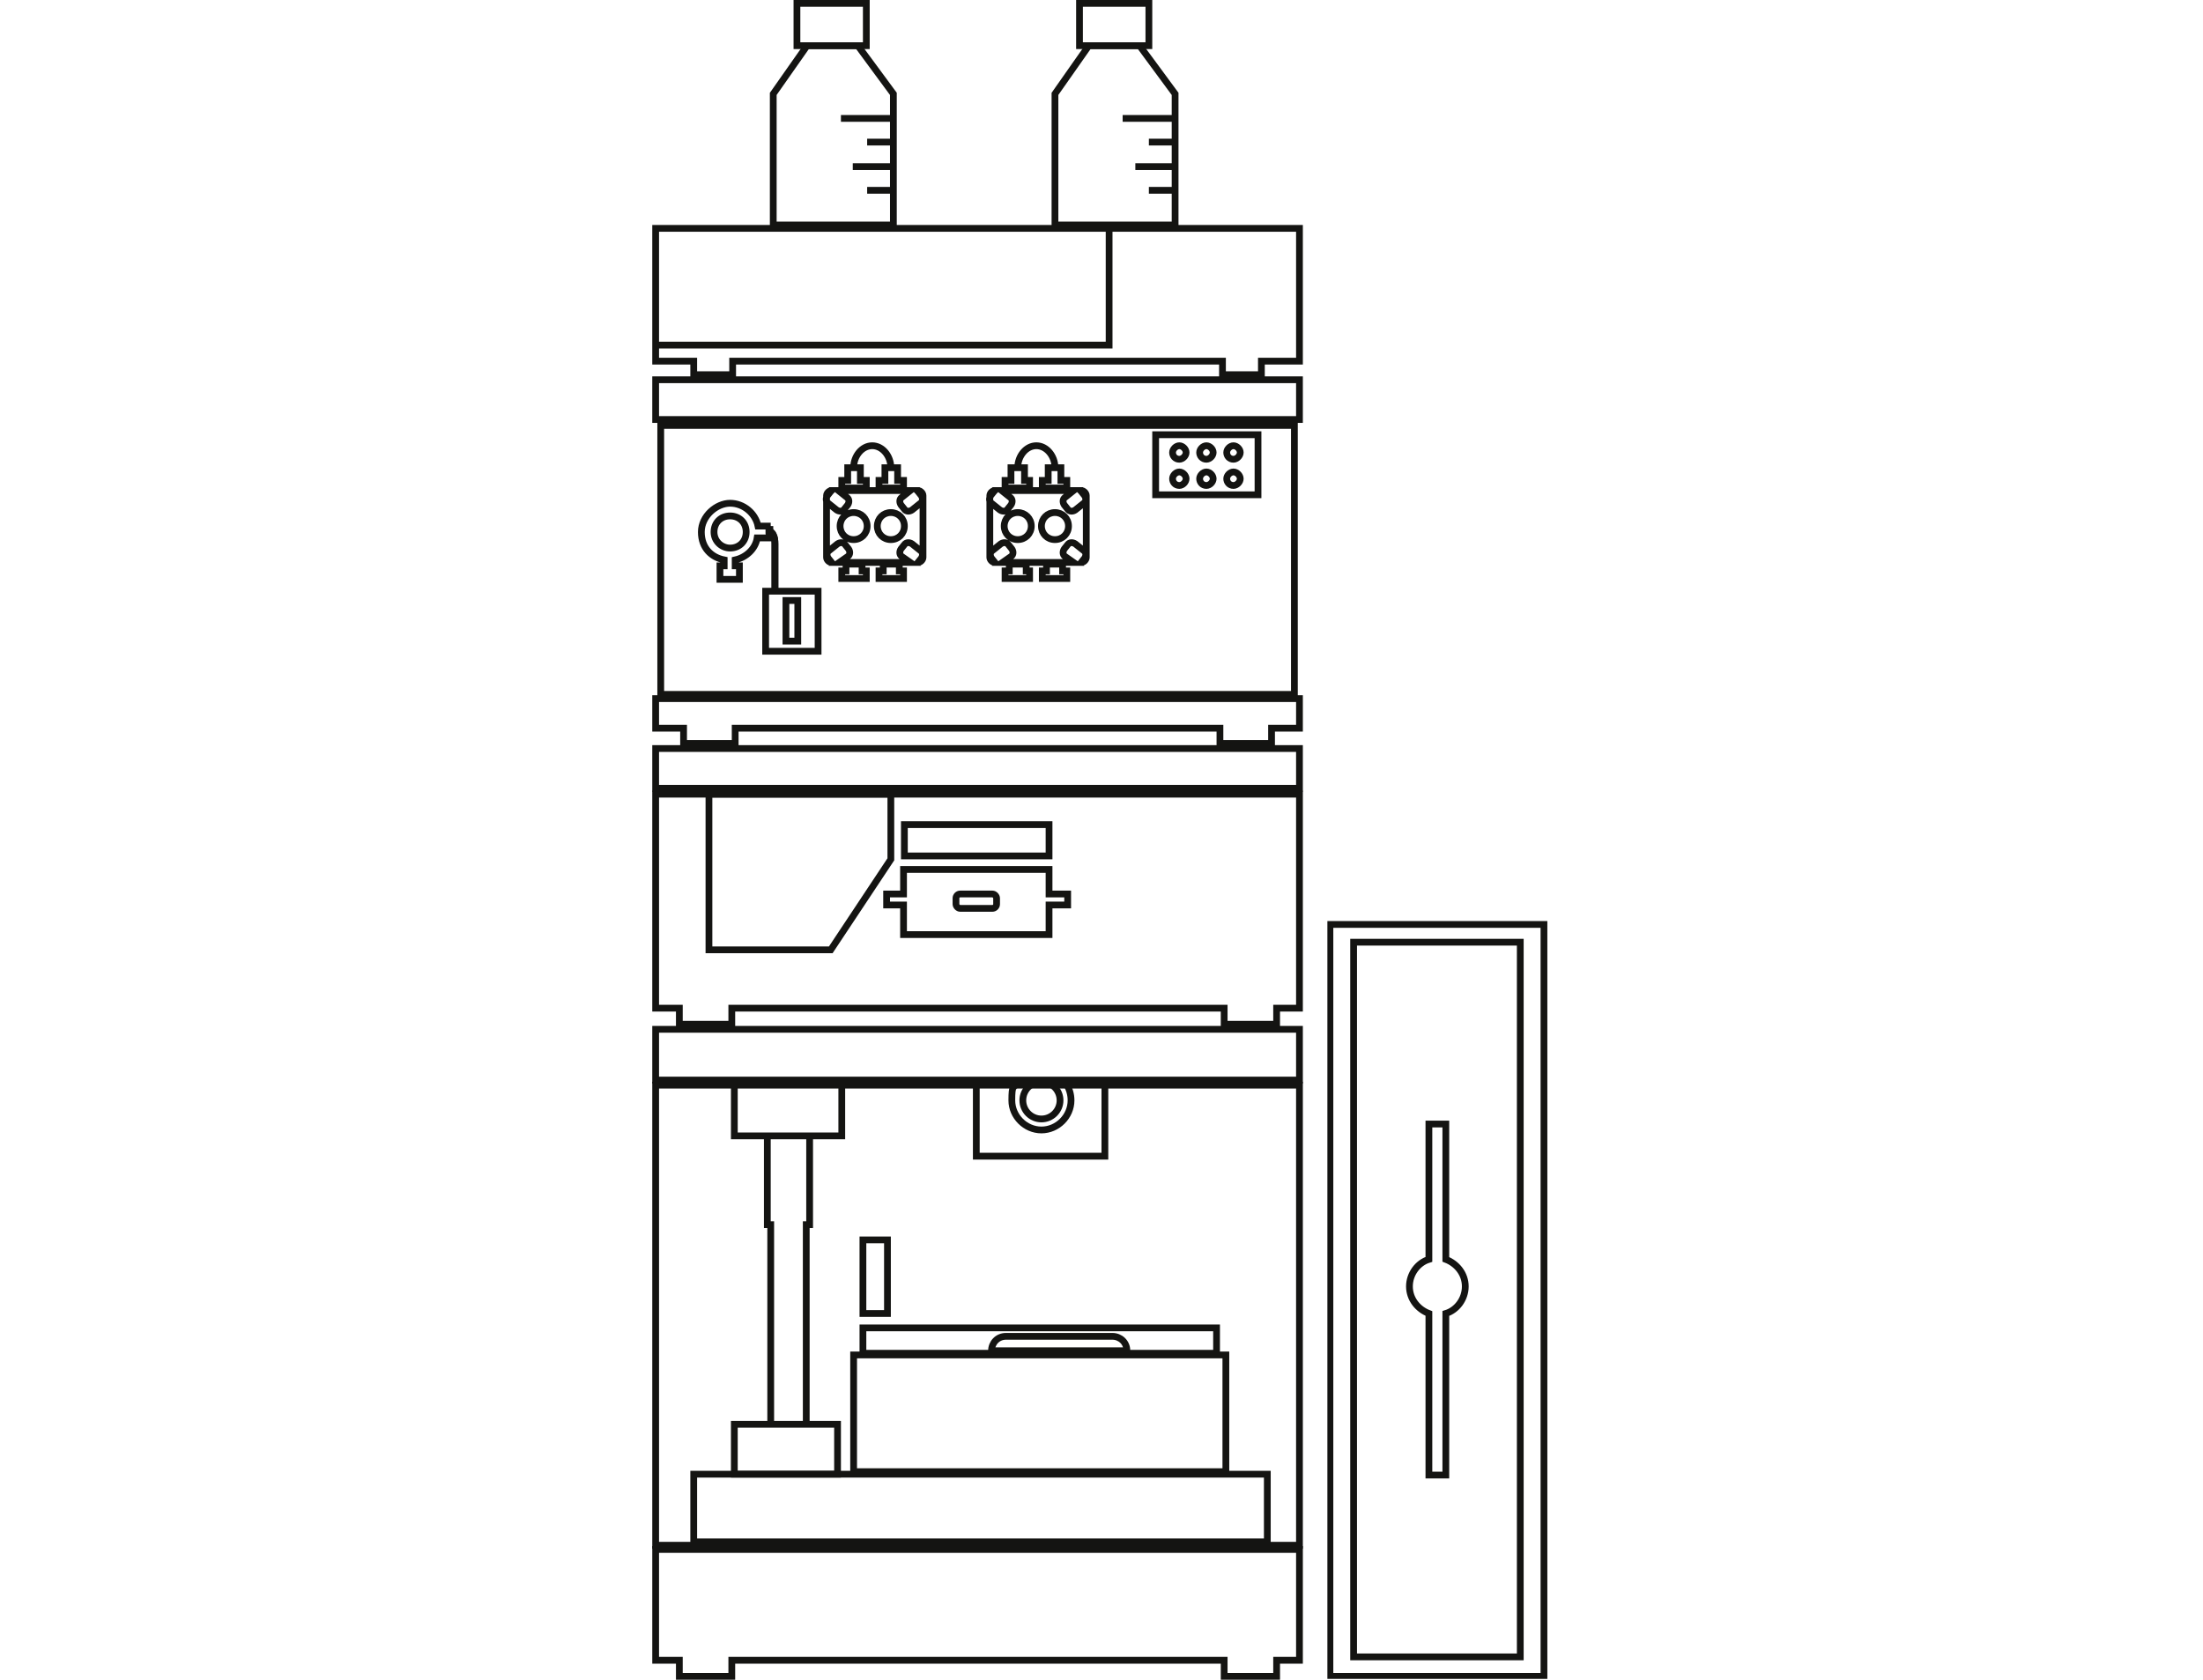 <?xml version="1.0" encoding="UTF-8"?>
<svg id="AZURA_862_bar_System" xmlns="http://www.w3.org/2000/svg" baseProfile="tiny" version="1.2" viewBox="0 0 260.4 198.6">
  <!-- Generator: Adobe Illustrator 29.3.1, SVG Export Plug-In . SVG Version: 2.1.0 Build 151)  -->
  <g>
    <polygon points="77.5 82.6 77.5 86.1 80.8 86.1 80.8 87.9 86.9 87.9 86.9 86.1 144.2 86.1 144.2 87.9 150.3 87.9 150.3 86.1 153.6 86.1 153.6 82.6 77.5 82.6" fill="none" stroke="#141412" stroke-miterlimit="10" stroke-width=".8"/>
    <rect x="77.5" y="44.9" width="76.1" height="4.7" fill="none" stroke="#141412" stroke-miterlimit="10" stroke-width=".8"/>
    <rect x="78.1" y="50.3" width="74.9" height="31.8" fill="none" stroke="#141412" stroke-miterlimit="10" stroke-width=".8"/>
  </g>
  <rect x="77.5" y="128.3" width="76.1" height="54.4" fill="none" stroke="#141412" stroke-miterlimit="10" stroke-width=".8"/>
  <rect x="77.5" y="88.5" width="76.1" height="4.7" fill="none" stroke="#141412" stroke-miterlimit="10" stroke-width=".8"/>
  <rect x="77.5" y="121.7" width="76.1" height="6" fill="none" stroke="#141412" stroke-miterlimit="10" stroke-width=".8"/>
  <g>
    <polygon points="153.6 27 77.5 27 77.5 42.7 82 42.7 82 44.3 86.6 44.3 86.6 42.7 144.5 42.7 144.5 44.3 149.1 44.3 149.1 42.7 153.6 42.7 153.6 27" fill="none" stroke="#141412" stroke-miterlimit="10" stroke-width=".8"/>
    <polyline points="131.1 27 131.1 40.8 77.5 40.8" fill="none" stroke="#141412" stroke-miterlimit="10" stroke-width=".8"/>
  </g>
  <g>
    <g>
      <polygon points="101.4 5.4 95.4 5.4 91.4 11.1 91.4 26.6 105.6 26.6 105.6 11.1 101.4 5.4" fill="none" stroke="#141412" stroke-miterlimit="10" stroke-width=".8"/>
      <rect x="94.2" y=".4" width="8.2" height="5" fill="none" stroke="#141412" stroke-miterlimit="10" stroke-width=".8"/>
    </g>
    <g>
      <line x1="99.4" y1="14" x2="105.6" y2="14" fill="none" stroke="#141412" stroke-miterlimit="10" stroke-width=".8"/>
      <line x1="102.5" y1="16.8" x2="105.6" y2="16.8" fill="none" stroke="#141412" stroke-miterlimit="10" stroke-width=".8"/>
      <line x1="100.8" y1="19.7" x2="105.6" y2="19.7" fill="none" stroke="#141412" stroke-miterlimit="10" stroke-width=".8"/>
      <line x1="102.5" y1="22.5" x2="105.6" y2="22.5" fill="none" stroke="#141412" stroke-miterlimit="10" stroke-width=".8"/>
    </g>
    <g>
      <polygon points="134.7 5.4 128.7 5.4 124.7 11.1 124.7 26.6 138.9 26.6 138.9 11.1 134.7 5.4" fill="none" stroke="#141412" stroke-miterlimit="10" stroke-width=".8"/>
      <rect x="127.6" y=".4" width="8.2" height="5" fill="none" stroke="#141412" stroke-miterlimit="10" stroke-width=".8"/>
    </g>
    <g>
      <line x1="132.7" y1="14" x2="138.9" y2="14" fill="none" stroke="#141412" stroke-miterlimit="10" stroke-width=".8"/>
      <line x1="135.8" y1="16.8" x2="138.9" y2="16.8" fill="none" stroke="#141412" stroke-miterlimit="10" stroke-width=".8"/>
      <line x1="134.2" y1="19.7" x2="138.9" y2="19.7" fill="none" stroke="#141412" stroke-miterlimit="10" stroke-width=".8"/>
      <line x1="135.8" y1="22.5" x2="138.9" y2="22.5" fill="none" stroke="#141412" stroke-miterlimit="10" stroke-width=".8"/>
    </g>
  </g>
  <g>
    <polygon points="106.3 67.5 106.3 66.7 104.4 66.7 104.4 67.5 103.9 67.5 103.9 68.4 106.8 68.4 106.8 67.5 106.3 67.5" fill="none" stroke="#141412" stroke-miterlimit="10" stroke-width=".8"/>
    <polygon points="101.9 67.5 101.9 66.7 100 66.7 100 67.5 99.5 67.5 99.5 68.4 102.4 68.4 102.4 67.5 101.9 67.5" fill="none" stroke="#141412" stroke-miterlimit="10" stroke-width=".8"/>
    <polygon points="101.7 56.8 101.7 55.3 100.2 55.3 100.2 56.8 99.5 56.8 99.5 57.7 102.4 57.7 102.4 56.8 101.7 56.8" fill="none" stroke="#141412" stroke-miterlimit="10" stroke-width=".8"/>
    <polygon points="106.1 56.8 106.1 55.3 104.6 55.3 104.6 56.8 103.9 56.8 103.9 57.7 106.8 57.7 106.8 56.8 106.1 56.8" fill="none" stroke="#141412" stroke-miterlimit="10" stroke-width=".8"/>
    <path d="M108.4,58h0s0,0,.1.1l.4.5c.2.3.2.7-.1.9l-1,.8c-.3.2-.7.2-.9-.1l-.4-.5c-.2-.3-.2-.7.1-.9l1-.8h-8.5l1,.8c.3.2.3.6.1.9l-.4.5c-.2.3-.6.3-.9.1l-1-.8c-.3-.2-.3-.6-.1-.9l.4-.5s0,0,.1-.1c-.3,0-.6.3-.6.6v7.3c0,.3.3.6.6.6,0,0,0,0,0,0l-.4-.5c-.2-.3-.2-.7.1-.9l1-.8c.3-.2.7-.2.9.1l.4.5c.2.3.2.7-.1.9l-1,.7h8.4l-1-.7c-.3-.2-.3-.6-.1-.9l.4-.5c.2-.3.6-.3.9-.1l1,.8c.3.2.3.6.1.9l-.4.5s0,0,0,0c.3,0,.6-.3.6-.6v-7.3c0-.3-.3-.6-.6-.6ZM100.9,63.8c-.9,0-1.6-.7-1.6-1.6s.7-1.6,1.6-1.6,1.6.7,1.6,1.6-.7,1.6-1.6,1.6ZM105.3,63.8c-.9,0-1.6-.7-1.6-1.6s.7-1.6,1.6-1.6,1.6.7,1.6,1.6-.7,1.6-1.6,1.6Z" fill="none" stroke="#141412" stroke-miterlimit="10" stroke-width=".8"/>
    <path d="M105.3,55.3c0-1.4-1-2.6-2.2-2.6s-2.2,1.2-2.2,2.6" fill="none" stroke="#141412" stroke-miterlimit="10" stroke-width=".8"/>
  </g>
  <g>
    <polygon points="125.6 67.5 125.6 66.7 123.7 66.7 123.7 67.5 123.2 67.5 123.2 68.4 126.1 68.4 126.1 67.5 125.6 67.5" fill="none" stroke="#141412" stroke-miterlimit="10" stroke-width=".8"/>
    <polygon points="121.3 67.5 121.3 66.7 119.3 66.7 119.3 67.5 118.8 67.5 118.8 68.4 121.7 68.4 121.7 67.5 121.3 67.5" fill="none" stroke="#141412" stroke-miterlimit="10" stroke-width=".8"/>
    <polygon points="121.1 56.8 121.1 55.3 119.5 55.3 119.5 56.8 118.8 56.8 118.8 57.7 121.7 57.7 121.7 56.8 121.1 56.8" fill="none" stroke="#141412" stroke-miterlimit="10" stroke-width=".8"/>
    <polygon points="125.4 56.8 125.4 55.3 123.9 55.3 123.9 56.8 123.2 56.8 123.2 57.7 126.1 57.7 126.1 56.8 125.4 56.8" fill="none" stroke="#141412" stroke-miterlimit="10" stroke-width=".8"/>
    <path d="M127.7,58h0s0,0,.1.1l.4.5c.2.3.2.7-.1.9l-1,.8c-.3.2-.7.2-.9-.1l-.4-.5c-.2-.3-.2-.7.1-.9l1-.8h-8.5l1,.8c.3.2.3.6.1.9l-.4.5c-.2.3-.6.3-.9.1l-1-.8c-.3-.2-.3-.6-.1-.9l.4-.5s0,0,.1-.1c-.3,0-.6.3-.6.6v7.3c0,.3.3.6.6.6,0,0,0,0,0,0l-.4-.5c-.2-.3-.2-.7.1-.9l1-.8c.3-.2.7-.2.9.1l.4.5c.2.3.2.7-.1.9l-1,.7h8.4l-1-.7c-.3-.2-.3-.6-.1-.9l.4-.5c.2-.3.6-.3.9-.1l1,.8c.3.2.3.6.1.9l-.4.5s0,0,0,0c.3,0,.6-.3.6-.6v-7.3c0-.3-.3-.6-.6-.6ZM120.3,63.8c-.9,0-1.6-.7-1.6-1.6s.7-1.6,1.6-1.6,1.6.7,1.6,1.6-.7,1.6-1.6,1.6ZM124.7,63.8c-.9,0-1.6-.7-1.6-1.6s.7-1.6,1.6-1.6,1.6.7,1.6,1.6-.7,1.6-1.6,1.6Z" fill="none" stroke="#141412" stroke-miterlimit="10" stroke-width=".8"/>
    <path d="M124.7,55.3c0-1.4-1-2.6-2.2-2.6s-2.2,1.2-2.2,2.6" fill="none" stroke="#141412" stroke-miterlimit="10" stroke-width=".8"/>
  </g>
  <g>
    <g>
      <path d="M91.6,69.8v-5.5c0-.9-.2-1.6-1.1-1.6" fill="none" stroke="#141412" stroke-miterlimit="10" stroke-width=".8"/>
      <rect x="90.5" y="69.9" width="6.2" height="7.1" fill="none" stroke="#141412" stroke-miterlimit="10" stroke-width=".8"/>
      <rect x="92.9" y="71" width="1.4" height="4.8" fill="none" stroke="#141412" stroke-miterlimit="10" stroke-width=".8"/>
      <path d="M91.6,69.8v-5.5c0-.9-.2-1.4-1.1-1.4" fill="none" stroke="#141412" stroke-miterlimit="10" stroke-width=".8"/>
    </g>
    <path d="M91.1,62.2h-1.5c-.3-1.5-1.7-2.7-3.3-2.7s-3.4,1.5-3.4,3.4,1.2,3,2.7,3.3v.7h-.5v1.6h2.3v-1.6h-.5v-.7c1.3-.3,2.4-1.3,2.6-2.6h1.5v-1.4ZM86.3,64.8c-1,0-1.9-.8-1.9-1.9s.8-1.9,1.9-1.9,1.9.8,1.9,1.9-.8,1.9-1.9,1.9Z" fill="none" stroke="#141412" stroke-miterlimit="10" stroke-width=".8"/>
  </g>
  <path d="M136.6,51.4v7.1h12.1v-7.1h-12.1ZM139.4,57.4c-.5,0-.8-.4-.8-.8s.4-.8.8-.8.8.4.8.8-.4.8-.8.8ZM139.4,54.3c-.5,0-.8-.4-.8-.8s.4-.8.8-.8.8.4.8.8-.4.8-.8.8ZM142.6,57.4c-.5,0-.8-.4-.8-.8s.4-.8.8-.8.8.4.8.8-.4.8-.8.8ZM142.6,54.3c-.5,0-.8-.4-.8-.8s.4-.8.8-.8.8.4.8.8-.4.8-.8.8ZM145.8,57.4c-.5,0-.8-.4-.8-.8s.4-.8.8-.8.8.4.8.8-.4.8-.8.8ZM145.8,54.3c-.5,0-.8-.4-.8-.8s.4-.8.8-.8.8.4.8.8-.4.8-.8.8Z" fill="none" stroke="#141412" stroke-miterlimit="10" stroke-width=".8"/>
  <polygon points="153.6 119.2 153.6 93.9 77.5 93.9 77.5 119.2 80.3 119.2 80.3 121.1 86.5 121.1 86.5 119.2 144.7 119.2 144.7 121.1 150.9 121.1 150.9 119.2 153.6 119.2" fill="none" stroke="#141412" stroke-miterlimit="10" stroke-width=".8"/>
  <polygon points="153.6 196.3 153.6 183.2 77.5 183.2 77.5 196.3 80.3 196.3 80.3 198.2 86.5 198.2 86.5 196.3 144.7 196.3 144.7 198.2 150.9 198.2 150.9 196.3 153.6 196.3" fill="none" stroke="#141412" stroke-miterlimit="10" stroke-width=".8"/>
  <polygon points="124 105.7 124 102.8 106.8 102.8 106.8 105.7 104.8 105.7 104.8 107 106.8 107 106.8 110.5 124 110.5 124 107 126.2 107 126.2 105.7 124 105.7" fill="none" stroke="#141412" stroke-miterlimit="10" stroke-width=".8"/>
  <rect x="106.9" y="97.5" width="17.1" height="3.7" fill="none" stroke="#141412" stroke-miterlimit="10" stroke-width=".8"/>
  <rect x="113" y="105.7" width="4.8" height="1.7" rx=".5" ry=".5" fill="none" stroke="#141412" stroke-miterlimit="10" stroke-width=".8"/>
  <polygon points="105.3 101.6 98.2 112.3 83.8 112.3 83.8 93.9 105.3 93.9 105.3 101.6" fill="none" stroke="#141412" stroke-miterlimit="10" stroke-width=".8"/>
  <rect x="100.9" y="160.2" width="44" height="13.8" fill="none" stroke="#141412" stroke-miterlimit="10" stroke-width=".8"/>
  <rect x="82" y="174.3" width="67.8" height="8" fill="none" stroke="#141412" stroke-miterlimit="10" stroke-width=".8"/>
  <rect x="102" y="146.6" width="2.9" height="8.7" fill="none" stroke="#141412" stroke-miterlimit="10" stroke-width=".8"/>
  <path d="M102,157v3h41.8v-3h-41.8ZM133.1,159.7s-.8,0-1.7,0h-12.6c-.9,0-1.6,0-1.6,0h0c0-.9.7-1.7,1.7-1.7h12.6c.9,0,1.7.7,1.7,1.7h0Z" fill="none" stroke="#141412" stroke-miterlimit="10" stroke-width=".8"/>
  <g>
    <path d="M126,128.1c.4.6.6,1.3.6,2,0,1.9-1.6,3.5-3.5,3.5s-3.5-1.6-3.5-3.5.2-1.4.6-2h-4.8v8.6h15.2v-8.6h-4.6Z" fill="none" stroke="#141412" stroke-miterlimit="10" stroke-width=".8"/>
    <circle cx="123.1" cy="130.1" r="2.2" fill="none" stroke="#141412" stroke-miterlimit="10" stroke-width=".8"/>
  </g>
  <g>
    <rect x="86.8" y="168.4" width="12.2" height="5.9" fill="none" stroke="#141412" stroke-miterlimit="10" stroke-width=".8"/>
    <rect x="86.8" y="128.2" width="12.7" height="6.1" fill="none" stroke="#141412" stroke-miterlimit="10" stroke-width=".8"/>
    <polyline points="95.7 134.3 95.7 144.8 95.3 144.8 95.3 168.4" fill="none" stroke="#141412" stroke-miterlimit="10" stroke-width=".8"/>
    <polyline points="90.7 134.3 90.7 144.8 91.1 144.8 91.1 168.4" fill="none" stroke="#141412" stroke-miterlimit="10" stroke-width=".8"/>
  </g>
  <g>
    <path d="M182.1,109.7v88.1h-24.5v-88.1h24.5M182.9,108.9h-26v89.6h26v-89.6h0Z" fill="#141412"/>
    <rect x="160" y="111.4" width="19.7" height="84.5" fill="none" stroke="#141412" stroke-miterlimit="10" stroke-width=".8"/>
    <path d="M173.2,152.1c0-1.5-1-2.7-2.3-3.2v-16h-2v16c-1.3.4-2.3,1.7-2.3,3.2s1,2.7,2.3,3.2v19.1h2v-19.1c1.3-.4,2.3-1.7,2.3-3.2Z" fill="none" stroke="#141412" stroke-miterlimit="10" stroke-width=".8"/>
  </g>
</svg>